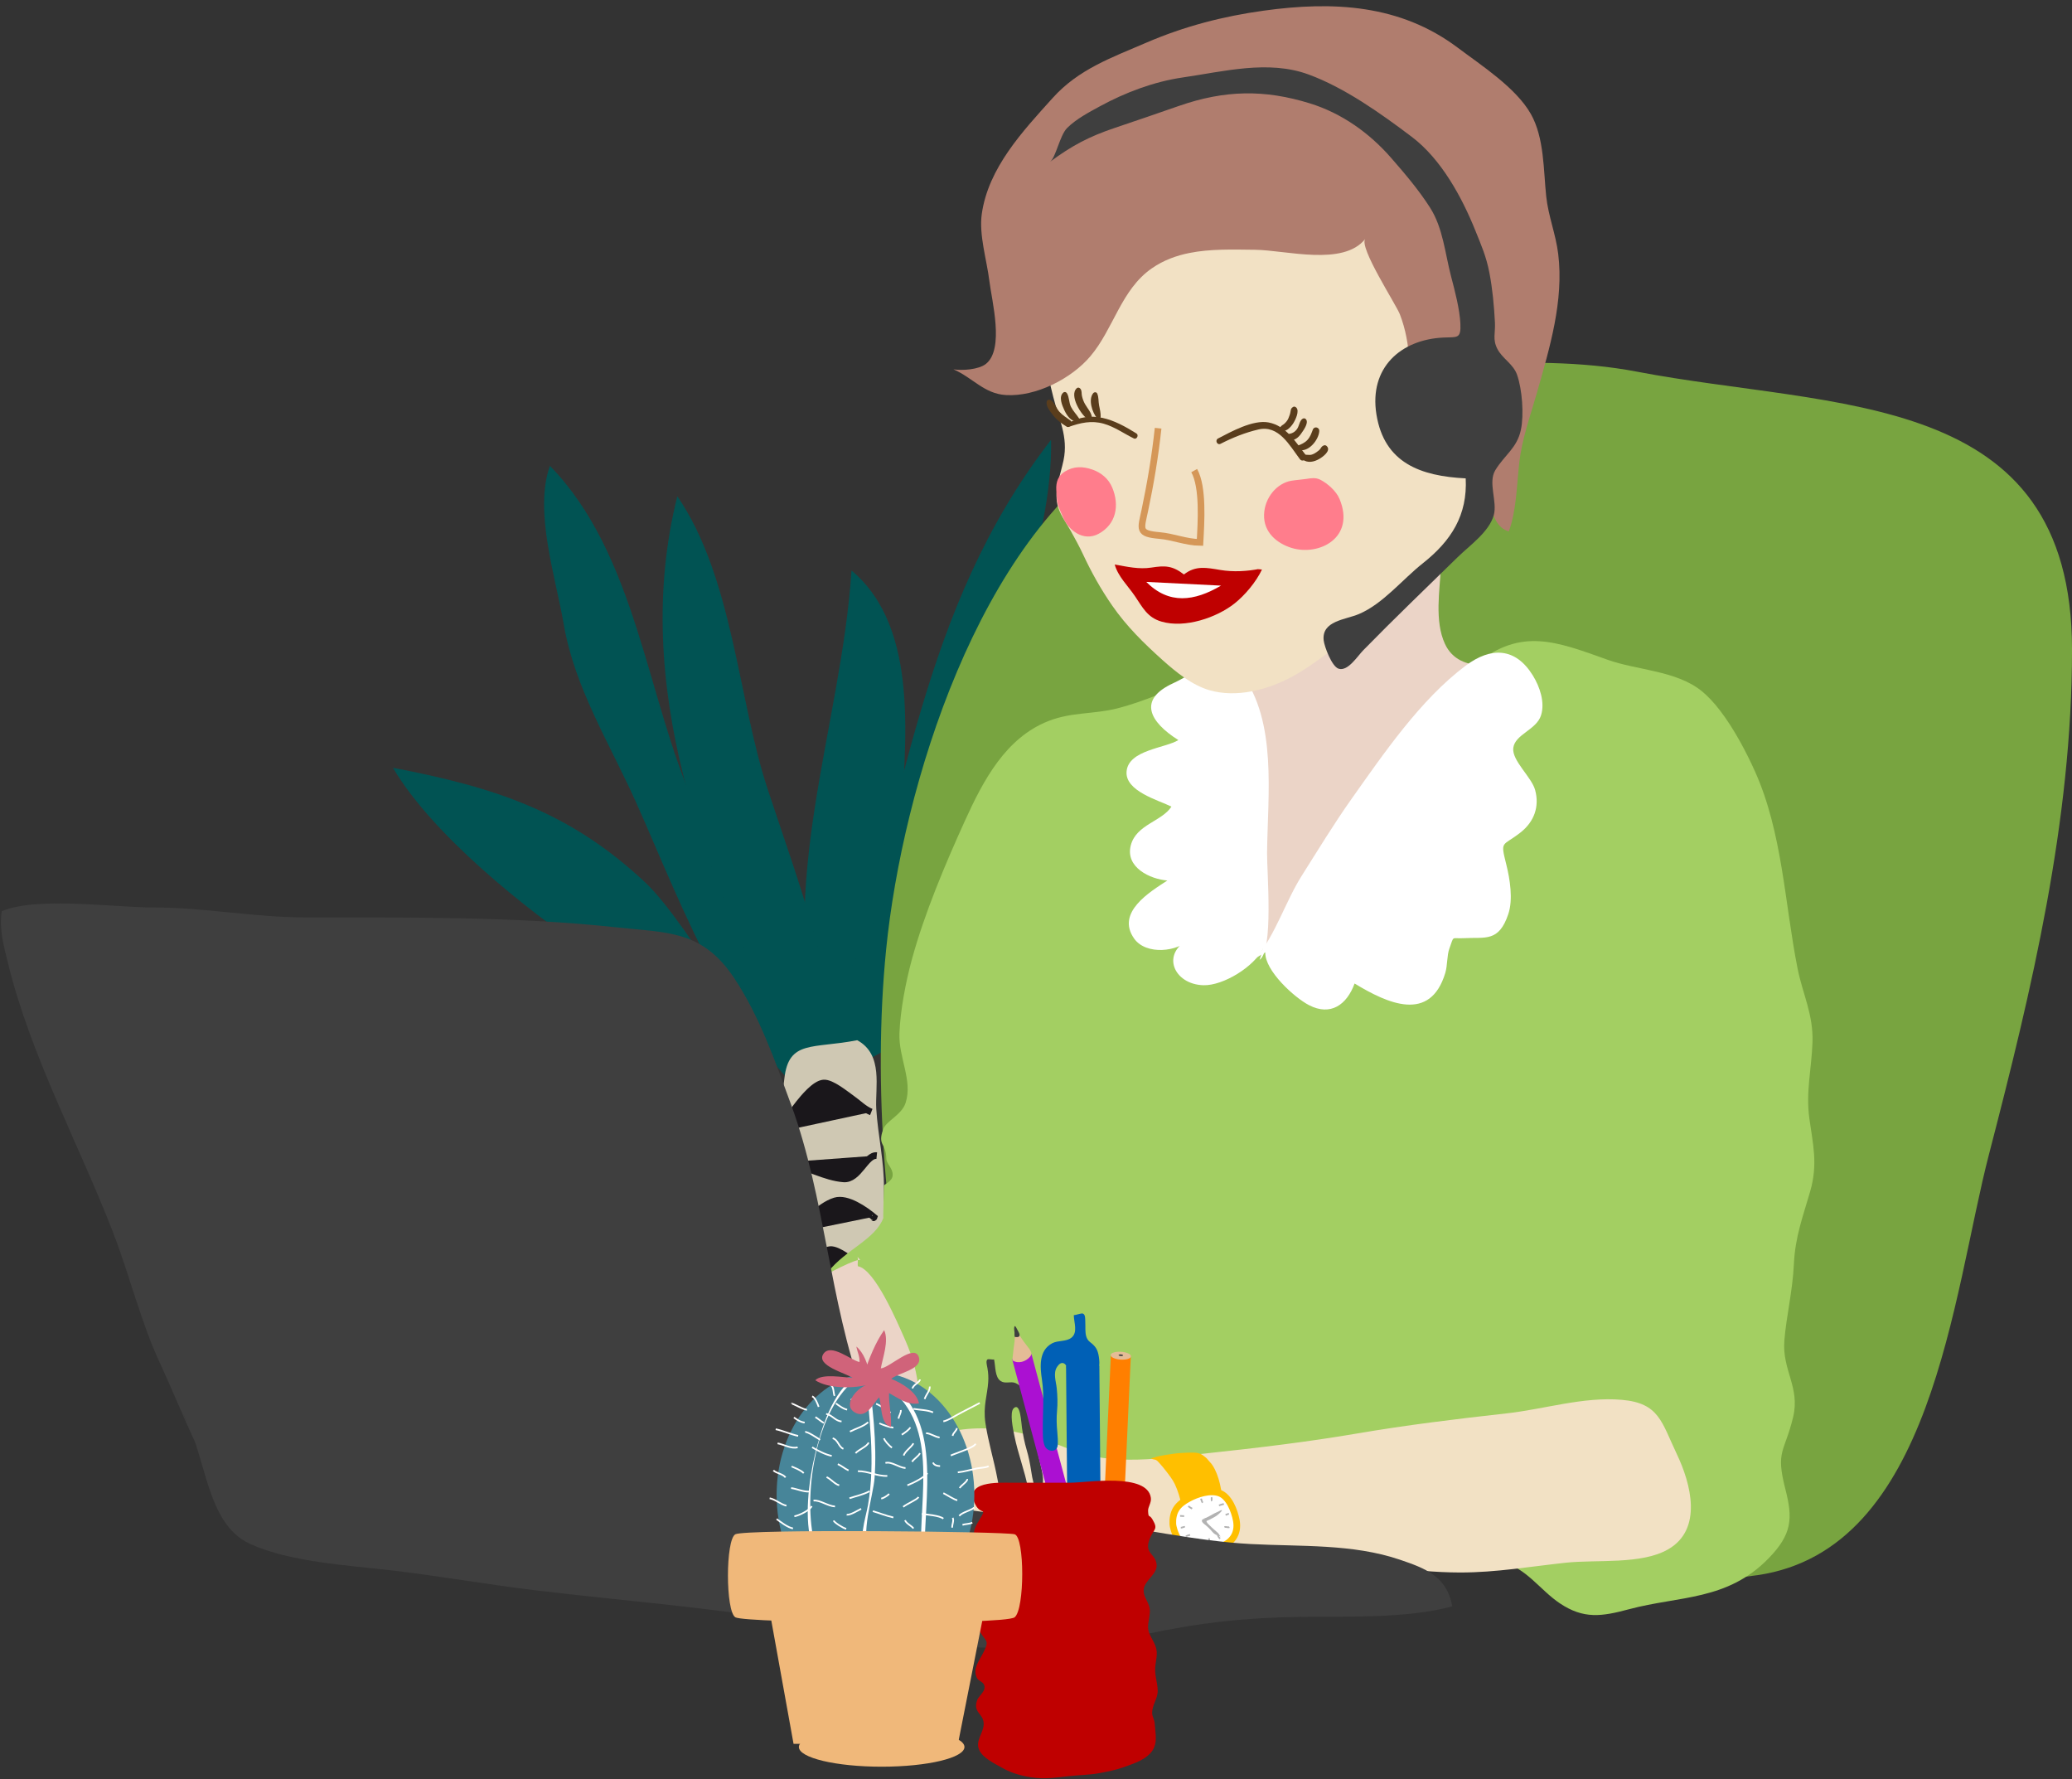 <?xml version="1.0" encoding="UTF-8"?>
<svg width="311px" height="267px" viewBox="0 0 311 267" version="1.1" xmlns="http://www.w3.org/2000/svg" xmlns:xlink="http://www.w3.org/1999/xlink">
    <rect x="0" y="0" width="311" height="267" fill="#333333" stroke="none"/>
    <!-- Generator: Sketch 61.2 (89653) - https://sketch.com -->
    <title>woman_office_green</title>
    <desc>Created with Sketch.</desc>
    <g id="Page-1" stroke="none" stroke-width="1" fill="none" fill-rule="evenodd">
        <g id="woman_office_green">
            <path d="M126.021,168.344 C110.379,158.511 102.462,135.984 95.459,120.373 C91.496,111.537 86.233,103.19 84.611,93.66 C83.393,86.554 80.115,76.7 82.54,69.906 C95.648,83.363 97.065,105.033 104.437,121.215 C111.368,136.486 118.597,153.782 126.045,167.718" id="Fill-7" fill="#015353" fill-rule="nonzero"></path>
            <path d="M127.361,159.942 C125.371,158.825 130.842,151.597 133.328,147.291 C138.13,139.014 143.31,131.104 148.057,122.841 C155.154,110.521 160.855,97.428 168.748,86.172 C174.865,99.749 164.399,121.323 157.909,131.765 C148.813,146.415 138.086,156.526 124.677,161.406 C122.93,163.145 124.816,161.791 125.42,162.408" id="Fill-8" fill="#015353" fill-rule="nonzero"></path>
            <path d="M125.371,160.105 C126.432,150.138 132.124,140.018 134.821,130.358 C137.444,120.947 138.938,109.545 143.407,100.908 C151.735,110.343 149.55,123.239 144.913,133.671 C142.836,138.341 127.161,158.624 127.135,158.609" id="Fill-9" fill="#015353" fill-rule="nonzero"></path>
            <path d="M124.42,162.095 C112.008,159.409 98.83,149.919 88.69,143.068 C78.643,136.291 64.835,125.143 58.98,115.217 C74.33,118.151 85.495,121.8 96.791,132.37 C103.762,138.889 113.631,158.817 120.539,160.38" id="Fill-10" fill="#015353" fill-rule="nonzero"></path>
            <path d="M123.123,156.923 C116.246,132.936 126.268,109.212 127.809,85.609 C138.285,94.414 135.748,111.98 135.258,124.171 C135.039,129.48 129.397,160.487 123.987,156.941" id="Fill-11" fill="#015353" fill-rule="nonzero"></path>
            <path d="M122.854,156.964 C121.528,157.113 119.96,156.923 118.679,156.725 C105.627,131.342 94.604,102.619 101.664,74.473 C110.019,86.654 110.76,104.867 115.205,118.367 C120.075,133.132 125.149,145.997 125.996,162.344 C122.894,159.926 120.561,157.064 117.726,154.53" id="Fill-13" fill="#015353" fill-rule="nonzero"></path>
            <path d="M123.532,155.018 C128.356,142.119 137.832,126.87 143.884,113.419 C150.297,99.192 158.039,81.32 157.763,66 C137.857,91.72 136.106,120.764 126.11,149.594 C123.041,158.448 117.519,170.515 105.445,171.435 C91.864,172.481 78.658,158.905 71.66,150.144 C64.649,175.491 115.749,188.72 118.61,171.878 C117.796,172.026 116.98,172.504 116.131,172.511" id="Fill-14" fill="#015353" fill-rule="nonzero"></path>
            <path d="M118.578,202.183 C116.668,200.716 117.209,192.797 116.905,189.501 C116.495,184.984 116.299,180.302 116.265,175.663 C116.221,170.886 117.209,166.521 117.736,161.821 C118.392,156.03 121.979,157.411 128.668,156.098 C132.641,158.257 131.328,163.191 131.525,166.421 C131.783,170.479 132.714,174.211 132.675,178.335 C132.615,185.995 132.79,194.071 132.228,201.718 C128.502,202.725 122.729,203.269 118.581,202.956" id="Fill-15" fill="#CFC8B3" fill-rule="nonzero"></path>
            <path d="M116.295,200.477 C117.978,199.537 119.474,198.065 121.01,196.916 C121.815,196.314 123.691,194.192 124.831,194.12 C125.939,194.046 127.859,196.059 128.71,196.679 C129.951,197.597 131.243,198.243 132.482,199.111 C132.327,199.325 132.193,199.356 131.978,199.431" id="Fill-16" fill="#1A171B" fill-rule="nonzero"></path>
            <path d="M116.295,200.477 C117.978,199.537 119.474,198.065 121.01,196.916 C121.815,196.314 123.691,194.192 124.831,194.12 C125.939,194.046 127.859,196.059 128.71,196.679 C129.951,197.597 131.243,198.243 132.482,199.111 C132.327,199.325 132.193,199.356 131.978,199.431" id="Stroke-17" stroke="#1A171B"></path>
            <path d="M116.836,195.093 C117.14,194.38 118.201,193.737 118.829,193.135 C119.648,192.329 120.213,191.475 120.894,190.612 C121.56,189.787 123.293,187.629 124.607,187.523 C125.816,187.42 127.947,189.22 128.868,189.856 C129.785,190.493 130.719,191.46 131.775,191.874" id="Fill-18" fill="#1A171B" fill-rule="nonzero"></path>
            <path d="M116.836,195.093 C117.14,194.38 118.201,193.737 118.829,193.135 C119.648,192.329 120.213,191.475 120.894,190.612 C121.56,189.787 123.293,187.629 124.607,187.523 C125.816,187.42 127.947,189.22 128.868,189.856 C129.785,190.493 130.719,191.46 131.775,191.874" id="Stroke-19" stroke="#1A171B"></path>
            <path d="M115.836,170.093 C116.14,169.38 117.201,168.737 117.829,168.135 C118.648,167.329 119.213,166.475 119.894,165.612 C120.56,164.787 122.293,162.629 123.607,162.523 C124.816,162.42 126.947,164.22 127.868,164.856 C128.785,165.493 129.719,166.46 130.775,166.874" id="Fill-18" fill="#1A171B" fill-rule="nonzero"></path>
            <path d="M115.836,170.093 C116.14,169.38 117.201,168.737 117.829,168.135 C118.648,167.329 119.213,166.475 119.894,165.612 C120.56,164.787 122.293,162.629 123.607,162.523 C124.816,162.42 126.947,164.22 127.868,164.856 C128.785,165.493 129.719,166.46 130.775,166.874" id="Stroke-19" stroke="#1A171B"></path>
            <path d="M117.372,185.402 C118.322,184.211 120.525,183.204 121.878,182.277 C122.962,181.537 124.051,180.594 125.338,180.206 C127.171,179.655 129.854,181.541 131.201,182.666 C131.144,182.867 131.082,182.634 130.941,182.63" id="Fill-20" fill="#1A171B" fill-rule="nonzero"></path>
            <path d="M117.372,185.402 C118.322,184.211 120.525,183.204 121.878,182.277 C122.962,181.537 124.051,180.594 125.338,180.206 C127.171,179.655 129.854,181.541 131.201,182.666 C131.144,182.867 131.082,182.634 130.941,182.63" id="Stroke-21" stroke="#1A171B"></path>
            <path d="M118.208,174.394 C120.922,175.002 123.859,176.699 126.619,176.906 C128.887,177.086 129.952,173.247 131.597,173.412" id="Fill-22" fill="#1A171B" fill-rule="nonzero"></path>
            <path d="M118.208,174.394 C120.922,175.002 123.859,176.699 126.619,176.906 C128.887,177.086 129.952,173.247 131.597,173.412" id="Stroke-23" stroke="#1A171B"></path>
            <path d="M298.538,173.227 C293.063,194.306 290.129,232.515 263.813,236.37 C243.243,239.385 222.44,232.537 202.002,231.499 C186.497,230.714 164.994,235.25 150.499,229.034 C141.284,225.082 139.321,215.28 137.349,206.179 C133.005,186.141 130.953,162.997 133.003,142.499 C135.459,117.943 146.904,80.963 168.975,67.248 C176.606,62.506 183.49,60.244 192.061,58.55 C207.883,55.425 229.807,52.729 245.613,55.758 C275.494,61.484 311.003,58.3 311.003,97.501 C311.003,123.271 304.977,148.434 298.538,173.227" id="Fill-24" fill="#78A440" fill-rule="nonzero"></path>
            <path d="M216.307,84.871 C216.312,84.801 216.314,84.732 216.318,84.662 C216.478,81.529 217.482,79.06 214.814,77.544 C212.868,76.437 210.587,76.276 208.7,75.093 C207.013,74.034 206.486,72.554 204.222,72.156 C199.714,71.365 194.895,74.87 190.802,76.239 C187.051,77.494 184.69,77.099 184.139,81.326 C183.715,84.565 185.649,87.423 185.683,90.6 C185.714,93.621 186.178,95.999 186.646,99.107 C187.009,101.521 187.45,104.175 187.118,106.722 C186.396,112.261 183.291,116.844 182.415,122.137 C181.436,128.048 180.403,133.93 179.805,139.897 C179.428,143.655 178.018,151.429 181.781,153.784 C185.676,156.22 193.06,152.799 197.036,151.596 C206.408,148.763 214.064,142.791 214.689,132.386 C214.816,130.3 214.387,128.121 215.094,126.168 C215.775,124.282 217.017,122.658 217.485,120.688 C217.894,118.968 217.292,117.618 217.541,116.022 C218.045,112.785 220.702,110.008 222.271,107.241 C224.191,103.855 226.507,100.75 229.657,98.687 C225.545,99.811 219.085,101.356 216.888,96.637 C215.289,93.204 216.098,88.551 216.307,84.871" id="Fill-25" fill="#EBD4C7" fill-rule="nonzero"></path>
            <path d="M258.136,106.578 C257.277,105.467 256.374,104.482 255.445,103.726 C251.635,100.618 245.727,100.589 241.302,99.009 C233.662,96.281 228.354,94.13 221.586,99.599 C218.606,102.008 216.394,104.68 214.271,107.884 C211.556,111.986 207.603,115.538 204.475,119.386 C201.371,123.204 198.79,128.021 196.833,132.508 C194.874,136.999 191.073,139.847 188.534,143.906 C191.144,138.983 190.217,129.758 189.383,124.29 C188.851,120.803 189.12,117.107 188.562,113.625 C188.018,110.238 188.647,104.736 186.697,101.852 C184.95,99.271 181.858,101.242 179.516,102.063 C175.569,103.446 171.763,105.276 167.696,106.304 C164.154,107.199 160.848,106.833 157.372,108.199 C150.986,110.709 147.621,117.016 144.812,123.213 C141.88,129.676 138.759,137.047 136.868,143.982 C135.943,147.378 135.136,151.623 135.003,155.037 C134.859,158.728 137.01,162.1 135.934,165.482 C135.344,167.339 133.017,168.179 132.556,169.478 C131.676,171.959 133.006,171.492 133.032,173.832 C133.043,174.676 134.014,175.263 133.988,176.329 C133.965,177.29 132.696,177.713 132.684,177.923 C132.687,177.86 132.523,182.943 132.59,182.759 C131.396,185.989 126.892,187.531 124.285,190.879 C121.644,194.27 120.193,198.282 118.22,201.809 C110.108,216.311 116.357,237.961 134.085,238.003 C148.384,238.036 162.552,234.914 176.757,233.537 C188.799,232.37 200.894,233.748 212.803,235.018 C216.85,235.449 221.637,233.622 225.503,234.469 C229.079,235.253 231.146,238.615 234.146,240.613 C237.717,242.992 240.398,242.587 244.524,241.483 C252.096,239.459 259.208,240.228 265.411,233.899 C269.019,230.219 269.104,227.837 267.978,223.464 C266.472,217.609 267.864,218.012 269.146,212.632 C270.211,208.158 267.47,205.629 267.826,201.165 C268.111,197.578 269.062,193.772 269.251,189.749 C269.447,185.569 270.606,182.587 271.697,178.802 C272.883,174.688 272.123,171.771 271.581,167.861 C271.024,163.841 271.906,160.473 272.048,156.419 C272.193,152.238 270.573,149.161 269.817,145.368 C267.857,135.521 267.553,124.995 263.425,115.779 C262.169,112.976 260.295,109.375 258.136,106.578" id="Fill-26" fill="#A3CF62" fill-rule="nonzero"></path>
            <path d="M251.672,218.176 C249.39,213.401 249.052,210.551 243.427,210.062 C237.662,209.562 231.834,211.464 226.143,212.095 C218.561,212.935 211.133,213.845 203.751,215.105 C196.299,216.378 188.723,217.278 181.359,218.065 C174.468,218.801 166.958,220.112 160.482,217.456 C152.769,214.294 146.149,212.994 138.079,216.185 C131.316,218.86 124.928,219.891 119.513,225.515 C119.338,226.062 119.05,228.155 118.933,228.947 C123.159,227.189 129.09,223.986 133.729,223.624 C129.84,227.373 119.586,231.589 118.442,237.887 C125.418,239.048 128.596,231.762 134.347,229.618 C139.588,227.665 147.601,228.244 153.31,228.598 C151.01,234.055 136.5,232.633 132.412,238.389 C139.272,240.643 146.832,235.695 153.371,234.98 C161.025,234.144 167.695,238.769 175.762,237.974 C183.089,237.252 189.4,233.555 197.22,233.983 C204.51,234.383 211.514,235.964 219.146,235.973 C224.641,235.98 229.712,235.07 235.006,234.507 C239.698,234.007 246.37,234.819 250.398,232.489 C255.593,229.485 253.831,222.695 251.672,218.176" id="Fill-27" fill="#F2E1C4" fill-rule="nonzero"></path>
            <path d="M129.135,189.097 C128.561,188.811 124.321,191.066 122.282,192.206 C118.701,194.21 116.346,194.589 112.378,195.066 C105.394,195.906 98.552,196.817 91.752,198.077 C84.888,199.349 77.91,200.249 71.127,201.036 C65.274,201.715 62.955,203.418 61.897,210.461 C59.091,229.135 77.282,216.452 85.736,216.955 C92.451,217.354 98.902,218.935 105.933,218.945 C110.993,218.952 115.665,218.041 120.541,217.478 C124.863,216.978 131.01,217.79 134.719,215.46 C139.503,212.457 137.881,205.667 135.893,201.148 C134.658,198.345 131.318,190.475 128.77,190.018 C128.682,189.619 128.843,188.93 128.705,188.599" id="Fill-28" fill="#EBD4C7" fill-rule="nonzero"></path>
            <path d="M183.583,229.816 C183.671,227.973 183.648,226.113 183.398,224.283 C183.254,223.221 183.031,222.157 182.638,221.156 C182.462,220.71 182.251,220.276 181.985,219.875 C181.854,219.674 181.713,219.51 181.545,219.342 C181.34,219.137 181.198,218.878 180.961,218.705 C180.735,218.542 180.508,218.326 180.258,218.207 C179.943,218.057 179.617,218.005 179.272,217.988 C178.599,217.955 177.911,218.013 177.237,218.044 C176.496,218.078 175.756,218.218 175.021,218.322 C174.621,218.378 174.233,218.465 173.833,218.545 C173.48,218.615 173.123,218.779 172.761,218.843 C172.963,219.016 173.255,218.985 173.488,219.085 C173.693,219.172 173.833,219.353 173.983,219.513 C174.338,219.894 174.668,220.299 174.986,220.712 C175.475,221.346 176.013,222.019 176.355,222.749 C177.26,224.673 177.681,227.335 177.988,229.416 C178.147,230.488 178.092,231.552 178.249,232.616 C178.481,234.189 178.763,233.945 180.382,233.949 C183.118,233.956 183.466,232.242 183.583,229.816" id="Fill-29" fill="#FFBF00" fill-rule="nonzero"></path>
            <path d="M182.936,232.175 C181.854,232.472 180.709,232.649 179.587,232.593 C178.879,232.559 178.188,232.448 177.626,231.96 C177.292,231.669 176.955,231.453 176.803,231.029 C176.632,230.547 176.372,230.108 176.233,229.609 C176.146,229.295 176.052,228.994 176.035,228.665 C175.998,227.911 176.128,227.124 176.529,226.463 C176.964,225.749 177.684,225.27 178.401,224.878 C179.643,224.2 181.62,223.543 183.044,224.06 C184.485,224.585 185.302,226.732 185.567,228.16 C185.953,230.228 184.818,231.655 182.936,232.175" id="Fill-30" fill="#FFFFFF" fill-rule="nonzero"></path>
            <path d="M182.936,232.175 C181.854,232.472 180.709,232.649 179.587,232.593 C178.879,232.559 178.188,232.448 177.626,231.96 C177.292,231.669 176.955,231.453 176.803,231.029 C176.632,230.547 176.372,230.108 176.233,229.609 C176.146,229.295 176.052,228.994 176.035,228.665 C175.998,227.911 176.128,227.124 176.529,226.463 C176.964,225.749 177.684,225.27 178.401,224.878 C179.643,224.2 181.62,223.543 183.044,224.06 C184.485,224.585 185.302,226.732 185.567,228.16 C185.953,230.228 184.818,231.655 182.936,232.175 Z" id="Stroke-31" stroke="#FFBF00"></path>
            <path d="M180.271,224.891 C180.309,225.042 180.399,225.347 180.513,225.501" id="Stroke-32" stroke="#B2B2B2" stroke-width="0.25"></path>
            <path d="M183.954,227.333 C184.074,227.295 184.296,227.195 184.454,227.148" id="Stroke-33" stroke="#B2B2B2" stroke-width="0.25"></path>
            <path d="M177.237,229.258 C177.4,229.259 177.689,229.102 177.848,229.128" id="Stroke-34" stroke="#B2B2B2" stroke-width="0.25"></path>
            <path d="M181.456,230.849 C181.475,231.036 181.539,231.276 181.646,231.438 C181.671,231.43 181.643,231.425 181.642,231.404" id="Stroke-35" stroke="#B2B2B2" stroke-width="0.25"></path>
            <path d="M181.9,225.242 C181.854,225.174 181.863,225.075 181.862,224.983 C181.861,224.935 181.862,224.723 181.862,224.78" id="Stroke-36" stroke="#B2B2B2" stroke-width="0.25"></path>
            <path d="M182.973,225.927 C183.171,225.801 183.471,225.766 183.695,225.686" id="Stroke-37" stroke="#B2B2B2" stroke-width="0.25"></path>
            <path d="M183.787,229.165 C183.997,229.073 184.335,229.261 184.527,229.165" id="Stroke-38" stroke="#B2B2B2" stroke-width="0.25"></path>
            <path d="M182.77,230.33 C182.836,230.503 182.977,230.789 183.14,230.885" id="Stroke-39" stroke="#B2B2B2" stroke-width="0.25"></path>
            <path d="M179.902,231.052 C179.885,231.042 179.867,231.032 179.85,231.022 C179.825,231.18 179.723,231.323 179.734,231.496" id="Stroke-40" stroke="#B2B2B2" stroke-width="0.25"></path>
            <path d="M178.625,230.33 C178.474,230.354 178.074,230.471 178.015,230.59" id="Stroke-41" stroke="#B2B2B2" stroke-width="0.25"></path>
            <path d="M177.126,227.481 C177.328,227.474 177.53,227.518 177.737,227.518" id="Stroke-42" stroke="#B2B2B2" stroke-width="0.25"></path>
            <path d="M178.365,226.019 C178.541,226.176 178.732,226.287 178.939,226.389" id="Stroke-43" stroke="#B2B2B2" stroke-width="0.25"></path>
            <path d="M180.661,227.899 C181.225,227.738 181.748,227.366 182.272,227.103 C182.478,227 182.691,226.907 182.9,226.812 C183.05,226.744 183.247,226.588 183.416,226.607 C183.423,226.773 183.053,227.076 182.934,227.192 C182.731,227.385 182.498,227.53 182.253,227.673 C181.875,227.893 181.482,228.082 181.09,228.254 C181.102,228.49 181.367,228.718 181.531,228.876 C181.734,229.072 181.949,229.287 182.164,229.468 C182.374,229.643 182.58,229.824 182.785,230.014 C182.962,230.178 183.054,230.418 183.212,230.58 C182.96,230.454 182.612,230.385 182.363,230.226 C182.087,230.049 181.894,229.776 181.68,229.542 C181.479,229.323 181.25,229.128 181.034,228.93 C180.864,228.774 180.611,228.622 180.479,228.431 C180.234,228.075 180.572,227.928 180.864,227.899" id="Fill-44" fill="#B2B2B2" fill-rule="nonzero"></path>
            <path d="M34.71,225.721 C30.408,220.35 27.109,211.163 24.085,204.717 C21.112,198.384 19.572,191.684 16.97,184.943 C11.882,171.759 4.642,158.546 1.227,144.633 C0.59,142.039 -0.151,139.507 0.26,136.749 C5.391,134.501 17.132,136.187 23.048,136.177 C30.694,136.166 38.092,137.67 45.906,137.67 C61.315,137.67 77.386,137.523 92.556,139.162 C100.144,139.983 105.399,139.569 110.179,146.746 C114.004,152.489 116.335,159.185 118.794,165.914 C123.865,179.794 124.463,195.095 129.538,209.194 C131.93,215.838 132.586,223.214 139.205,225.212 C146.429,227.391 154.596,227.372 162.063,228.208 C170.565,229.16 179.275,231.254 187.709,231.702 C195.235,232.101 203.032,231.642 210.123,234.055 C213.916,235.346 217.19,236.541 217.982,241.055 C211.109,242.901 202.455,242.543 195.185,242.634 C186.871,242.739 179.863,243.543 171.963,245.232 C157.052,248.422 140.438,247.715 125.677,244.61 C110.867,241.495 95.68,240.487 80.427,238.655 C73.236,237.791 66.211,236.54 58.968,235.682 C52.281,234.889 43.637,234.449 37.522,231.676 C30.677,228.572 31.001,217.79 27.246,211.792" id="Fill-45" fill="#3F3F3F" fill-rule="nonzero"></path>
            <path d="M148.328,207.382 C148.369,206.732 148.35,206.05 148.211,205.295 C148.137,204.878 147.952,204.259 148.188,204.027 C148.346,203.873 148.97,204.073 149.206,204.001 C149.437,205.049 149.312,206.663 150.203,207.248 C150.897,207.705 151.683,207.247 152.396,207.534 C154.072,208.212 154.462,210.654 154.677,212.585 C154.957,215.105 155.677,217.425 156.202,219.878 C156.373,220.666 156.604,221.575 156.545,222.372 C156.472,223.344 155.445,223.735 155.128,222.552 C154.979,221.99 154.858,221.307 154.77,220.71 C154.606,219.632 154.406,218.607 154.096,217.562 C153.792,216.527 153.553,215.354 153.392,214.236 C153.272,213.397 153.156,210.393 152.16,211.318 C151.5,211.932 152.069,214.518 152.242,215.394 C152.774,218.112 153.814,220.693 154.319,223.41 C155.093,227.585 156.053,232.51 156.159,236.718 C155.555,236.926 154.97,237.32 154.331,237.388 C153.768,237.451 153.268,237.031 152.654,237.282 C151.875,235.066 151.847,231.945 151.402,229.546 C150.921,226.95 150.17,224.41 149.705,221.898 C149.185,219.08 148.315,216.352 147.903,213.504 C147.539,211.008 148.207,209.339 148.328,207.382" id="Fill-46" fill="#3F3F3F" fill-rule="nonzero"></path>
            <line x1="153.368" y1="203.562" x2="167.187" y2="255.152" id="Stroke-47" stroke="#AB10D2" stroke-width="3"></line>
            <line x1="162.51" y1="205.004" x2="162.983" y2="258.383" id="Stroke-48" stroke="#0060B6" stroke-width="5"></line>
            <path d="M163.039,200.537 C162.849,199.884 162.937,199.083 162.898,198.359 C162.875,197.936 162.937,197.29 162.551,197.124 C162.292,197.014 161.514,197.363 161.175,197.351 C161.177,198.426 161.828,199.959 160.805,200.748 C160.008,201.363 158.816,201.114 157.945,201.569 C155.892,202.643 156.102,205.107 156.391,207.032 C156.769,209.547 156.496,211.973 156.522,214.482 C156.531,215.288 156.491,216.228 156.811,216.986 C157.199,217.91 158.696,218.034 158.768,216.808 C158.801,216.227 158.758,215.534 158.7,214.933 C158.594,213.848 158.558,212.804 158.66,211.714 C158.761,210.634 158.73,209.437 158.611,208.312 C158.502,207.272 158.043,206.059 158.664,205.116 C158.95,204.684 159.363,204.315 159.836,204.687 C160.231,205 159.979,205.771 160.371,205.999 C161.088,206.413 164.571,206.037 164.899,205.281 C165.082,204.86 165.008,204.084 164.933,203.597 C164.76,202.479 164.43,202.029 163.596,201.384 C163.304,201.159 163.136,200.867 163.039,200.537" id="Fill-49" fill="#0060B6" fill-rule="nonzero"></path>
            <line x1="168.237" y1="203.346" x2="165.807" y2="256.673" id="Stroke-50" stroke="#FF7F00" stroke-width="3"></line>
            <path d="M173.232,262.218 C173.093,262.551 172.888,262.872 172.585,263.18 C171.551,264.244 169.885,264.751 168.519,265.235 C167.389,265.635 166.234,265.848 165.074,266.07 C163.569,266.356 161.973,266.36 160.455,266.532 C158.787,266.721 157.146,266.965 155.463,266.794 C153.805,266.627 151.965,266.168 150.496,265.327 C149.354,264.675 147.523,263.841 146.966,262.587 C146.341,261.185 147.699,259.992 147.646,258.615 C147.589,257.104 146.001,257.006 146.66,255.148 C146.878,254.532 147.81,253.889 147.781,253.194 C147.746,252.318 146.896,252.368 146.618,251.768 C145.972,250.364 146.951,249.281 147.609,247.968 C148.502,246.189 148.067,246.398 147.157,244.988 C146.25,243.582 146.618,242.919 147.075,241.398 C147.571,239.749 147.456,239.963 146.66,238.454 C145.903,237.023 146.223,236.602 147.071,235.229 C148.201,233.403 147.825,233.547 146.747,231.85 C145.813,230.381 146.109,229.506 146.997,228.083 C148.231,226.107 147.248,227.407 146.414,225.809 C144.526,222.198 149.903,222.501 151.716,222.501 L160.671,222.501 C163.08,222.501 172.242,220.958 172.743,224.786 C172.839,225.517 172.291,226.121 172.323,226.745 C172.384,227.921 172.485,227.162 172.98,228.006 C173.928,229.625 173.138,229.308 172.486,231.153 C171.792,233.122 173.427,233.159 173.602,234.744 C173.766,236.242 171.783,237.125 171.665,238.536 C171.557,239.839 172.744,240.546 172.577,242.091 C172.375,243.975 171.956,244.242 172.953,246.013 C173.816,247.551 173.701,248.039 173.442,249.764 C173.212,251.301 173.741,252.334 173.767,253.682 C173.791,254.946 172.915,255.78 172.936,257.119 C172.942,257.544 173.277,258.093 173.309,258.58 C173.394,259.864 173.697,261.101 173.232,262.218" id="Fill-51" fill="#BF0000" fill-rule="nonzero"></path>
            <path d="M169.763,203.543 C169.74,203.867 169.038,204.085 168.194,204.029 C167.351,203.971 166.686,203.662 166.708,203.337 C166.729,203.013 167.432,202.796 168.275,202.853 C169.118,202.909 169.785,203.218 169.763,203.543" id="Fill-52" fill="#E4BC96" fill-rule="nonzero"></path>
            <path d="M168.574,203.394 C168.57,203.463 168.414,203.509 168.227,203.496 C168.039,203.483 167.891,203.418 167.896,203.349 C167.901,203.28 168.056,203.234 168.244,203.247 C168.432,203.259 168.579,203.325 168.574,203.394" id="Fill-53" fill="#3F3F3F" fill-rule="nonzero"></path>
            <path d="M152.01,204.166 C152.83,204.683 153.969,204.365 154.639,203.556 C154.861,203.287 154.861,203.069 154.696,202.745 C154.584,202.525 154.441,202.344 154.296,202.157 C153.874,201.618 153.446,201.052 153.079,200.456 C152.846,200.079 152.603,199.63 152.435,199.187 C152.263,199.233 152.332,199.935 152.332,200.138 C152.332,200.536 152.323,200.921 152.281,201.303 C152.242,201.674 152.173,202.04 152.133,202.406 C152.097,202.754 152.059,203.094 152.022,203.446 C152.008,203.605 151.977,203.773 151.965,203.933 C151.952,204.138 151.982,204.179 152.133,204.23" id="Fill-54" fill="#E4BC96" fill-rule="nonzero"></path>
            <path d="M152.32,200.639 C152.524,200.611 152.763,200.731 152.952,200.551 C153.127,200.385 152.988,200.09 152.895,199.904 C152.793,199.701 152.686,199.511 152.578,199.311 C152.512,199.188 152.317,198.801 152.242,199.138 C152.187,199.386 152.249,199.725 152.274,199.966 C152.293,200.153 152.215,200.583 152.382,200.7" id="Fill-55" fill="#3F3F3F" fill-rule="nonzero"></path>
            <path d="M146.245,224.322 C146.245,234.469 139.602,242.695 131.407,242.695 C123.212,242.695 116.567,234.469 116.567,224.322 C116.567,214.174 123.212,205.947 131.407,205.947 C139.602,205.947 146.245,214.174 146.245,224.322" id="Fill-56" fill="#478599" fill-rule="nonzero"></path>
            <path d="M128.486,206.427 C124.902,208.983 123.299,214.262 122.321,218.311 C121.398,222.127 120.637,228.119 121.915,231.924 C121.991,232.151 122.379,232.026 122.317,231.795 C120.398,224.658 122.374,211.22 128.764,206.756 C128.99,206.597 128.711,206.267 128.486,206.427" id="Fill-57" fill="#FFFFFF" fill-rule="nonzero"></path>
            <path d="M130.678,206.492 C141.082,211.7 138.234,222.323 138.228,231.806 C138.228,232.164 138.781,232.223 138.788,231.859 C138.943,222.813 141.581,210.369 130.777,206.221 C130.6,206.153 130.515,206.411 130.678,206.492" id="Fill-58" fill="#FFFFFF" fill-rule="nonzero"></path>
            <path d="M129.907,205.802 C130.397,212.464 131.457,219.229 130.277,225.881 C129.912,227.937 128.655,231.365 130.162,233.192 C130.397,233.478 130.801,233.12 130.594,232.826 C129.026,230.591 131.08,224.395 131.27,221.798 C131.655,216.498 130.947,210.98 130.288,205.735 C130.257,205.484 129.89,205.558 129.907,205.802" id="Fill-59" fill="#FFFFFF" fill-rule="nonzero"></path>
            <polygon id="Fill-60" fill="#F0B87A" fill-rule="nonzero" points="143.785 261.692 119.11 261.692 113.713 231.795 149.696 231.795"></polygon>
            <path d="M110.374,242.695 C111.856,243.602 150.773,243.893 152.293,242.695 C153.813,241.497 153.813,230.671 152.293,230.238 C150.773,229.805 111.856,229.428 110.374,230.238 C108.892,231.048 108.892,241.788 110.374,242.695 Z" id="Fill-61" fill="#F0B87A" fill-rule="nonzero"></path>
            <path d="M144.762,262.159 C144.762,263.793 139.198,265.117 132.335,265.117 C125.471,265.117 119.908,263.793 119.908,262.159 C119.908,260.525 125.471,259.2 132.335,259.2 C139.198,259.2 144.762,260.525 144.762,262.159" id="Fill-62" fill="#F0B87A" fill-rule="nonzero"></path>
            <path d="M141.591,213.299 C142.271,213.152 143.009,212.675 143.604,212.346 C144.737,211.719 145.916,211.151 147.057,210.534" id="Stroke-63" stroke="#FFFFFF" stroke-width="0.25"></path>
            <path d="M142.712,218.418 C143.444,218.073 146.301,217.203 146.427,216.653" id="Stroke-64" stroke="#FFFFFF" stroke-width="0.25"></path>
            <path d="M143.764,220.948 C144.732,220.842 145.678,220.556 146.622,220.358 C147.122,220.253 148.013,220.258 148.39,220.007" id="Stroke-65" stroke="#FFFFFF" stroke-width="0.25"></path>
            <path d="M119.795,215.476 C118.656,215.23 117.575,214.718 116.431,214.476" id="Stroke-66" stroke="#FFFFFF" stroke-width="0.25"></path>
            <path d="M118.813,210.652 C118.892,210.505 120.715,211.626 121.126,211.534" id="Stroke-67" stroke="#FFFFFF" stroke-width="0.25"></path>
            <path d="M126.313,213.299 C125.402,213.272 124.875,212.3 124,212.181" id="Stroke-68" stroke="#FFFFFF" stroke-width="0.25"></path>
            <path d="M127.574,214.829 C128.432,214.385 129.614,214.066 130.308,213.417" id="Stroke-69" stroke="#FFFFFF" stroke-width="0.25"></path>
            <path d="M135.633,218.418 C135.869,217.738 136.743,217.228 137.105,216.594" id="Stroke-70" stroke="#FFFFFF" stroke-width="0.25"></path>
            <path d="M133.181,221.477 C131.677,221.558 130.278,220.739 128.765,220.772" id="Stroke-71" stroke="#FFFFFF" stroke-width="0.25"></path>
            <path d="M136.194,222.889 C137.069,222.55 138.675,221.751 139.208,221.066" id="Stroke-72" stroke="#FFFFFF" stroke-width="0.25"></path>
            <path d="M125.331,226.066 C124.251,226.009 123.072,225.075 122.107,225.184" id="Stroke-73" stroke="#FFFFFF" stroke-width="0.25"></path>
            <path d="M125.962,222.889 C125.267,222.696 124.739,221.967 124.07,221.654" id="Stroke-74" stroke="#FFFFFF" stroke-width="0.25"></path>
            <path d="M127.505,224.831 C128.484,224.502 129.632,224.269 130.518,223.772" id="Stroke-75" stroke="#FFFFFF" stroke-width="0.25"></path>
            <path d="M134.092,227.714 C133.041,227.486 132.035,227.063 131.009,226.773" id="Stroke-76" stroke="#FFFFFF" stroke-width="0.25"></path>
            <path d="M135.564,226.125 C136.179,225.632 137.561,225.098 137.877,224.655" id="Stroke-77" stroke="#FFFFFF" stroke-width="0.25"></path>
            <path d="M141.591,224.066 C142.068,224.288 143.306,225.108 143.693,225.125" id="Stroke-78" stroke="#FFFFFF" stroke-width="0.25"></path>
            <path d="M144.043,223.301 C144.272,222.873 145.268,222.309 145.165,221.948" id="Stroke-79" stroke="#FFFFFF" stroke-width="0.25"></path>
            <path d="M141.591,227.891 C141.017,227.416 139.152,227.298 138.367,227.184" id="Stroke-80" stroke="#FFFFFF" stroke-width="0.25"></path>
            <path d="M143.974,227.479 C144.45,226.918 145.611,226.731 146.217,226.243" id="Stroke-81" stroke="#FFFFFF" stroke-width="0.25"></path>
            <path d="M141.101,220.007 C140.687,219.997 140.165,219.859 140.049,219.476" id="Stroke-82" stroke="#FFFFFF" stroke-width="0.25"></path>
            <path d="M141.03,215.711 C140.305,215.622 139.746,215.114 138.997,215.065" id="Stroke-83" stroke="#FFFFFF" stroke-width="0.25"></path>
            <path d="M142.992,215.476 C143.031,215.007 143.583,214.745 143.623,214.3" id="Stroke-84" stroke="#FFFFFF" stroke-width="0.25"></path>
            <path d="M140.049,211.946 C139.22,211.578 138.034,211.572 137.105,211.417" id="Stroke-85" stroke="#FFFFFF" stroke-width="0.25"></path>
            <path d="M138.788,209.946 C138.956,209.33 139.612,208.694 139.558,208.063" id="Stroke-86" stroke="#FFFFFF" stroke-width="0.25"></path>
            <path d="M134.092,214.24 C133.392,214.156 132.623,213.853 131.99,213.593" id="Stroke-87" stroke="#FFFFFF" stroke-width="0.25"></path>
            <path d="M133.671,212.005 C133.055,211.548 132.244,210.977 131.499,210.652" id="Stroke-88" stroke="#FFFFFF" stroke-width="0.25"></path>
            <path d="M124.84,218.476 C123.843,218.269 122.741,217.689 121.898,217.182" id="Stroke-89" stroke="#FFFFFF" stroke-width="0.25"></path>
            <path d="M126.593,217.418 C125.869,217.134 125.782,216.036 124.981,215.829" id="Stroke-90" stroke="#FFFFFF" stroke-width="0.25"></path>
            <path d="M128.416,218.065 C128.931,217.502 130.087,217.123 130.378,216.476" id="Stroke-91" stroke="#FFFFFF" stroke-width="0.25"></path>
            <path d="M136.615,214.182 C136.583,214.457 135.737,215.061 135.353,215.299" id="Stroke-92" stroke="#FFFFFF" stroke-width="0.25"></path>
            <path d="M118.813,220.065 C119.431,220.334 120.197,220.614 120.636,221.066" id="Stroke-93" stroke="#FFFFFF" stroke-width="0.25"></path>
            <path d="M121.546,223.83 C120.599,223.899 119.651,223.43 118.743,223.301" id="Stroke-94" stroke="#FFFFFF" stroke-width="0.25"></path>
            <path d="M119.233,227.538 C119.928,227.434 121.618,226.604 121.826,226.008" id="Stroke-95" stroke="#FFFFFF" stroke-width="0.25"></path>
            <path d="M118.043,225.949 C117.14,225.743 116.447,225.021 115.52,224.831" id="Stroke-96" stroke="#FFFFFF" stroke-width="0.25"></path>
            <path d="M119.725,217.182 C118.77,217.464 117.631,216.753 116.711,216.594" id="Stroke-97" stroke="#FFFFFF" stroke-width="0.25"></path>
            <path d="M122.879,211.122 C122.721,210.681 122.383,209.726 121.898,209.533" id="Stroke-98" stroke="#FFFFFF" stroke-width="0.25"></path>
            <path d="M120.776,213.475 C120.164,213.408 119.607,213.037 119.164,212.711" id="Stroke-99" stroke="#FFFFFF" stroke-width="0.25"></path>
            <path d="M125.261,209.475 C125.066,209.016 125.177,208.138 124.701,207.827" id="Stroke-100" stroke="#FFFFFF" stroke-width="0.25"></path>
            <path d="M136.965,208.357 C137.039,207.819 138.065,207.432 138.087,207.004" id="Stroke-101" stroke="#FFFFFF" stroke-width="0.25"></path>
            <path d="M125.121,228.184 C125.261,228.493 126.474,229.277 127.014,229.42" id="Stroke-102" stroke="#FFFFFF" stroke-width="0.25"></path>
            <path d="M127.084,227.302 C127.631,227.389 128.826,226.625 129.256,226.42" id="Stroke-103" stroke="#FFFFFF" stroke-width="0.25"></path>
            <path d="M132.27,224.89 C132.651,224.805 133.217,224.435 133.461,224.183" id="Stroke-104" stroke="#FFFFFF" stroke-width="0.25"></path>
            <path d="M135.914,220.301 C134.926,220.241 133.83,219.279 132.9,219.536" id="Stroke-105" stroke="#FFFFFF" stroke-width="0.25"></path>
            <path d="M136.896,219.36 C137.214,218.878 137.825,218.573 138.087,218.065" id="Stroke-106" stroke="#FFFFFF" stroke-width="0.25"></path>
            <path d="M135.844,228.126 C136.009,228.633 136.806,228.933 137.105,229.362" id="Stroke-107" stroke="#FFFFFF" stroke-width="0.25"></path>
            <path d="M142.923,229.243 C142.878,228.776 143.223,228.189 142.992,227.773" id="Stroke-108" stroke="#FFFFFF" stroke-width="0.25"></path>
            <path d="M144.464,228.832 C144.912,228.665 145.575,228.717 145.937,228.479" id="Stroke-109" stroke="#FFFFFF" stroke-width="0.25"></path>
            <path d="M133.882,217.241 C133.478,216.977 132.728,216.153 132.69,215.829" id="Stroke-110" stroke="#FFFFFF" stroke-width="0.25"></path>
            <path d="M134.863,212.887 C134.911,212.436 135.254,212.058 135.214,211.593" id="Stroke-111" stroke="#FFFFFF" stroke-width="0.25"></path>
            <path d="M127.715,209.946 C128.525,210.405 129.75,210.978 130.658,211.239" id="Stroke-112" stroke="#FFFFFF" stroke-width="0.25"></path>
            <path d="M125.752,219.712 C126.326,219.959 126.79,220.396 127.364,220.654" id="Stroke-113" stroke="#FFFFFF" stroke-width="0.25"></path>
            <path d="M116.08,220.654 C116.543,221.095 117.546,221.187 117.903,221.712" id="Stroke-114" stroke="#FFFFFF" stroke-width="0.25"></path>
            <path d="M116.571,227.949 C117.168,228.4 118.229,229.219 119.023,229.362" id="Stroke-115" stroke="#FFFFFF" stroke-width="0.25"></path>
            <path d="M120.846,214.888 C121.207,214.811 122.664,215.791 123.089,216.064" id="Stroke-116" stroke="#FFFFFF" stroke-width="0.25"></path>
            <path d="M122.388,212.653 C122.821,212.911 123.198,213.276 123.649,213.534" id="Stroke-117" stroke="#FFFFFF" stroke-width="0.25"></path>
            <path d="M127.153,211.534 C126.604,211.453 125.75,210.822 125.473,210.593" id="Stroke-118" stroke="#FFFFFF" stroke-width="0.25"></path>
            <path d="M129.736,206.004 C130.431,203.905 131.423,201.398 132.708,199.607 C133.449,201.207 132.507,203.676 132.206,205.343 C133.515,205.278 137.228,201.54 137.912,203.649 C138.521,205.527 134.68,206.035 133.778,206.925 C135.383,207.534 137.671,208.961 137.929,210.597 C136.231,210.901 134.775,209.777 133.442,209.049 C133.386,210.69 133.834,212.388 133.731,214.11 C132.148,213.825 132.322,210.85 131.975,209.682 C131.133,210.412 130.12,213.032 128.291,211.944 C126.305,210.76 128.881,207.957 130.385,207.754 C128.198,208.408 124.232,208.389 122.372,207.124 C123.363,206.084 126.546,206.69 127.975,206.769 C127.046,206.083 122.339,204.914 123.615,203.132 C124.761,201.533 127.729,204.142 129.011,204.39 C129.066,203.581 128.666,202.824 128.54,202.068 C129.615,202.959 130.315,204.779 130.436,206.004" id="Fill-119" fill="#D0637A" fill-rule="nonzero"></path>
            <path d="M189.916,142.907 C189.821,145.638 194.254,149.688 196.49,150.843 C199.698,152.499 202.137,150.819 203.319,147.588 C208.275,150.595 214.676,153.533 216.939,145.978 C217.272,144.865 217.172,143.369 217.542,142.36 C218.297,140.301 217.764,140.895 219.738,140.785 C222.943,140.606 224.964,141.422 226.394,137.161 C227.13,134.968 226.631,131.895 226.1,129.771 C225.163,126.021 225.464,127.094 228.236,124.913 C230.276,123.308 231.095,121.037 230.418,118.551 C229.888,116.607 226.92,114.143 227.136,112.257 C227.373,110.187 230.615,109.54 231.306,107.337 C231.916,105.39 231.119,103.053 230.076,101.364 C227.47,97.148 223.805,97.045 220.006,99.881 C213.222,104.946 207.629,113.159 202.839,119.919 C200.217,123.62 197.813,127.582 195.389,131.413 C192.963,135.247 191.427,140.309 188.547,143.728" id="Fill-120" fill="#FFFFFF" fill-rule="nonzero"></path>
            <path d="M189.62,142.287 C188.225,145.099 183.606,147.916 180.647,147.846 C176.154,147.74 174.122,143.023 178.639,140.865 C176.862,142.846 172.023,143.39 170.229,140.842 C167.45,136.899 172.635,133.827 175.212,132.131 C172.68,131.94 168.833,130.175 169.737,126.82 C170.573,123.715 174.391,123.269 175.829,121.046 C173.924,120.084 168.802,118.731 169.099,115.73 C169.416,112.531 174.877,112.281 176.868,111.059 C172.513,108.313 170.754,104.976 176.078,102.533 C179.282,101.062 183.64,97.472 186.327,101.057 C191.726,108.259 190.276,119.17 190.183,127.987 C190.152,130.806 191.178,142.627 189.06,144.038" id="Fill-121" fill="#FFFFFF" fill-rule="nonzero"></path>
            <path d="M176.097,15.228 C175.69,14.718 170.061,21.023 169.167,22.2 C167.04,25 164.615,27.509 162.49,30.34 C158.472,35.691 157.366,42.961 156.719,49.504 C156.373,53.005 157.291,56.327 158.095,59.58 C158.902,62.845 160.375,65.513 159.634,69.07 C159.194,71.176 158.25,73.491 158.702,75.673 C158.992,77.075 160.015,78.401 160.704,79.646 C161.347,80.805 161.98,81.949 162.54,83.147 C163.813,85.87 165.221,88.405 166.964,90.913 C169.105,93.995 171.682,96.53 174.492,99.049 C176.505,100.852 178.905,102.81 181.534,103.574 C185.583,104.749 190.241,103.53 193.919,101.559 C196.508,100.172 198.842,98.266 201.274,96.571 C204.086,94.612 207.269,93.149 209.99,91.106 C215.629,86.871 220.341,81.469 222.54,74.686 C224.567,68.438 223.501,61.385 224.128,54.931 C224.826,47.753 223.253,41.57 221.18,34.789 C219.183,28.258 214.996,23.342 209.999,19.057 C207.227,16.68 204.288,13.966 201.085,12.177 C197.836,10.363 193.742,10.575 190.085,10.774 C186.102,10.99 182.203,11.706 178.566,13.05 C175.146,14.314 174.563,16.69 172.223,19.101" id="Fill-122" fill="#F2E1C4" fill-rule="nonzero"></path>
            <path d="M173.828,64.258 C173.388,68.38 172.685,72.569 171.844,76.552 C171.233,79.449 170.744,80.08 174.059,80.365 C176.078,80.538 178.03,81.376 180.115,81.398 C180.281,78.351 180.635,73.119 179.247,70.617" id="Stroke-123" stroke="#D59758"></path>
            <path d="M160.406,64.065 C162.174,63.444 163.818,63.06 165.66,63.582 C167.272,64.038 168.689,65.057 170.182,65.793 C170.617,66.008 170.979,65.299 170.573,65.045 C167.214,62.942 163.865,61.414 160.186,63.599 C159.897,63.77 160.093,64.176 160.406,64.065" id="Fill-124" fill="#5A3D1C" fill-rule="nonzero"></path>
            <path d="M160.613,63.056 C160.033,62.641 159.49,62.322 159.006,61.783 C158.544,61.27 158.291,60.383 157.688,60.045 C157.441,59.906 157.13,60.017 157.094,60.32 C157.008,61.029 157.653,61.769 158.062,62.305 C158.602,63.015 159.244,63.48 159.985,63.953 C160.579,64.332 161.19,63.469 160.613,63.056" id="Fill-125" fill="#5A3D1C" fill-rule="nonzero"></path>
            <path d="M161.944,62.757 C161.571,62.177 161.078,61.702 160.755,61.062 C160.433,60.426 160.504,59.614 160.149,59.024 C160.032,58.829 159.793,58.753 159.604,58.906 C158.856,59.516 159.428,60.845 159.75,61.539 C160.115,62.327 160.756,63.308 161.699,63.232 C161.9,63.216 162.057,62.933 161.944,62.757" id="Fill-126" fill="#5A3D1C" fill-rule="nonzero"></path>
            <path d="M163.883,62.579 C163.797,61.871 163.188,61.238 162.851,60.626 C162.635,60.236 162.482,59.826 162.392,59.39 C162.314,59.018 162.404,58.718 162.2,58.386 C162.077,58.187 161.816,58.088 161.619,58.261 C160.421,59.316 162.313,62.424 163.395,62.987 C163.66,63.126 163.913,62.823 163.883,62.579" id="Fill-127" fill="#5A3D1C" fill-rule="nonzero"></path>
            <path d="M165.203,62.562 C165.227,61.951 165.081,61.4 164.964,60.804 C164.851,60.226 164.933,59.602 164.688,59.061 C164.574,58.805 164.243,58.812 164.083,59.01 C163.312,59.962 163.946,61.902 164.646,62.737 C164.815,62.939 165.191,62.841 165.203,62.562" id="Fill-128" fill="#5A3D1C" fill-rule="nonzero"></path>
            <path d="M183.202,66.598 C185.01,65.673 186.904,64.909 188.885,64.449 C191.945,63.737 193.564,66.856 195.118,68.912 C195.534,69.462 196.355,68.766 195.935,68.219 C194.42,66.252 193.011,63.888 190.403,63.393 C188.079,62.951 184.785,64.782 182.823,65.801 C182.32,66.062 182.693,66.859 183.202,66.598" id="Fill-129" fill="#5A3D1C" fill-rule="nonzero"></path>
            <path d="M193.555,66.055 C194.303,66.141 194.883,65.666 195.286,65.085 C195.607,64.622 196.416,63.558 196.066,62.982 C195.96,62.807 195.774,62.721 195.577,62.807 C195.113,63.01 195.009,63.816 194.771,64.232 C194.493,64.718 194.066,65.021 193.517,65.104 C192.969,65.186 193.023,65.994 193.555,66.055" id="Fill-130" fill="#5A3D1C" fill-rule="nonzero"></path>
            <path d="M194.802,67.466 C196.301,68.048 197.95,66.041 198.021,64.675 C198.051,64.112 197.27,63.922 197.059,64.455 C196.83,65.037 196.67,65.564 196.228,66.033 C195.841,66.443 195.302,66.697 194.775,66.876 C194.499,66.97 194.566,67.375 194.802,67.466" id="Fill-131" fill="#5A3D1C" fill-rule="nonzero"></path>
            <path d="M195.493,68.94 C196.277,69.537 197.228,69.323 198.015,68.871 C198.521,68.581 199.829,67.65 199.156,66.96 C199.063,66.864 198.911,66.778 198.769,66.821 C198.516,66.897 198.372,67.026 198.242,67.255 C198.092,67.52 197.808,67.711 197.563,67.882 C197.361,68.024 197.104,68.161 196.864,68.229 C196.463,68.343 196.051,68.162 195.641,68.278 C195.335,68.363 195.223,68.734 195.493,68.94" id="Fill-132" fill="#5A3D1C" fill-rule="nonzero"></path>
            <path d="M192.273,64.53 C192.942,65.007 193.771,64.053 194.096,63.55 C194.426,63.039 195.098,61.67 194.559,61.155 C194.442,61.044 194.258,60.963 194.103,61.057 C193.833,61.219 193.76,61.367 193.718,61.676 C193.664,62.071 193.533,62.447 193.371,62.808 C193.236,63.109 193.023,63.36 192.784,63.582 C192.553,63.796 192.284,63.848 192.158,64.16 C192.105,64.293 192.16,64.448 192.273,64.53" id="Fill-133" fill="#5A3D1C" fill-rule="nonzero"></path>
            <path d="M198.157,71.983 C197.45,71.632 196.804,71.757 196.084,71.866 C195.341,71.979 194.588,72.018 193.844,72.14 C191.674,72.495 189.822,74.659 189.732,77.204 C189.635,79.943 191.742,81.566 193.862,82.222 C197.954,83.489 203.493,80.723 201.057,74.869 C200.561,73.674 199.22,72.513 198.157,71.983" id="Fill-134" fill="#FF7D8C" fill-rule="nonzero"></path>
            <path d="M178.53,37.962 C181.666,37.335 185.039,37.443 188.396,37.483 C193.013,37.537 201.617,40.005 204.919,35.854 C203.932,37.095 209.531,45.657 210.118,47.171 C211.886,51.736 211.62,56.316 211.632,61.151 C211.638,63.539 210.591,69.461 213.66,70.281 C216.815,71.124 219.271,65.883 222.147,70.177 C223.777,72.611 223.027,78.764 226.464,79.742 C227.587,76.789 227.673,72.767 228.018,69.599 C228.428,65.83 229.673,62.509 230.695,58.911 C232.602,52.204 234.747,45.143 233.88,38.091 C233.518,35.144 232.399,32.438 232.083,29.481 C231.661,25.535 231.803,20.693 229.779,17.111 C227.554,13.173 222.341,9.817 218.795,7.152 C210.149,0.654 200.092,0.157 189.675,1.6 C183.624,2.438 177.817,3.921 172.045,6.408 C166.821,8.658 161.891,10.388 158.018,14.686 C153.513,19.685 148.34,25.175 147.36,32.121 C146.918,35.262 148.124,39.06 148.502,42.171 C148.859,45.118 150.785,52.364 147.99,54.602 C146.895,55.479 144.387,55.634 143.103,55.421 C146.011,56.677 147.704,59.09 150.987,59.284 C155.503,59.55 160.826,56.81 163.659,53.464 C167.167,49.319 168.258,43.466 172.898,40.258 C174.637,39.056 176.535,38.36 178.53,37.962" id="Fill-135" fill="#B07D6E" fill-rule="nonzero"></path>
            <path d="M219.998,71.787 C220.277,77.271 217.855,81.136 213.557,84.532 C210.492,86.951 207.59,90.611 203.966,92.147 C201.944,93.005 198.349,93.154 198.68,96.1 C198.779,96.993 199.884,100.009 200.917,100.347 C202.3,100.799 203.749,98.473 204.61,97.591 C209.201,92.892 214.031,88.267 218.78,83.619 C220.593,81.846 223.501,79.839 224.21,77.304 C224.779,75.267 223.313,72.427 224.436,70.567 C225.804,68.301 227.695,67.253 228.277,64.518 C228.763,62.237 228.474,58.427 227.706,56.24 C227.134,54.607 225.497,53.818 224.748,52.357 C224.006,50.909 224.466,50.01 224.384,48.388 C224.255,45.865 224.018,43.345 223.555,40.943 C223.079,38.476 222.364,36.878 221.437,34.578 C219.463,29.688 216.373,23.908 211.892,20.527 C207.178,16.969 201.82,13.162 196.39,11.17 C190.368,8.962 183.645,10.736 177.528,11.624 C173.186,12.255 168.908,13.873 165.068,15.964 C163.407,16.869 161.502,17.876 160.167,19.213 C159.074,20.307 158.476,23.638 157.617,24.273 C160.865,21.871 163.416,20.506 167.37,19.177 C170.553,18.109 173.768,17.006 176.896,15.915 C183.893,13.475 189.83,13.422 196.593,15.507 C201.367,16.979 205.532,19.933 208.835,23.728 C210.896,26.095 212.965,28.52 214.654,31.172 C216.604,34.236 216.888,38.007 217.812,41.519 C218.366,43.613 219.102,46.425 219.2,48.594 C219.303,50.876 218.714,50.565 216.702,50.652 C210.245,50.932 205.466,55.186 206.599,62.197 C207.775,69.476 213.209,71.444 219.998,71.787" id="Fill-136" fill="#3F3F3F" fill-rule="nonzero"></path>
            <path d="M163.981,70.472 C162.537,69.965 161.16,69.934 159.828,70.765 C158.799,71.407 158.485,72.336 158.546,73.527 C158.582,74.235 158.6,75.006 158.772,75.663 C158.937,76.294 159.272,76.893 159.501,77.481 C160.321,79.578 162.613,81.34 164.902,80.101 C167.55,78.667 168.052,75.836 166.947,73.176 C166.379,71.81 165.26,70.921 163.981,70.472" id="Fill-137" fill="#FF7D8C" fill-rule="nonzero"></path>
            <path d="M189.149,85.348 C187.188,85.744 185.093,85.854 183.158,85.531 C181.072,85.181 179.46,84.832 177.705,86.206 C175.962,84.858 174.844,84.856 172.816,85.173 C170.941,85.467 169.167,85.036 167.317,84.717 C167.8,86.488 169.293,87.903 170.332,89.43 C171.516,91.171 172.211,92.657 174.323,93.276 C177.864,94.318 182.635,92.676 185.31,90.551 C186.855,89.321 188.539,87.335 189.417,85.46 C188.966,85.409 188.604,85.481 188.201,85.684" id="Fill-138" fill="#BF0000" fill-rule="nonzero"></path>
            <path d="M172.051,87.323 C175.465,90.757 179.255,90.239 183.273,87.88" id="Fill-139" fill="#FFFFFF" fill-rule="nonzero"></path>
        </g>
    </g>
</svg>